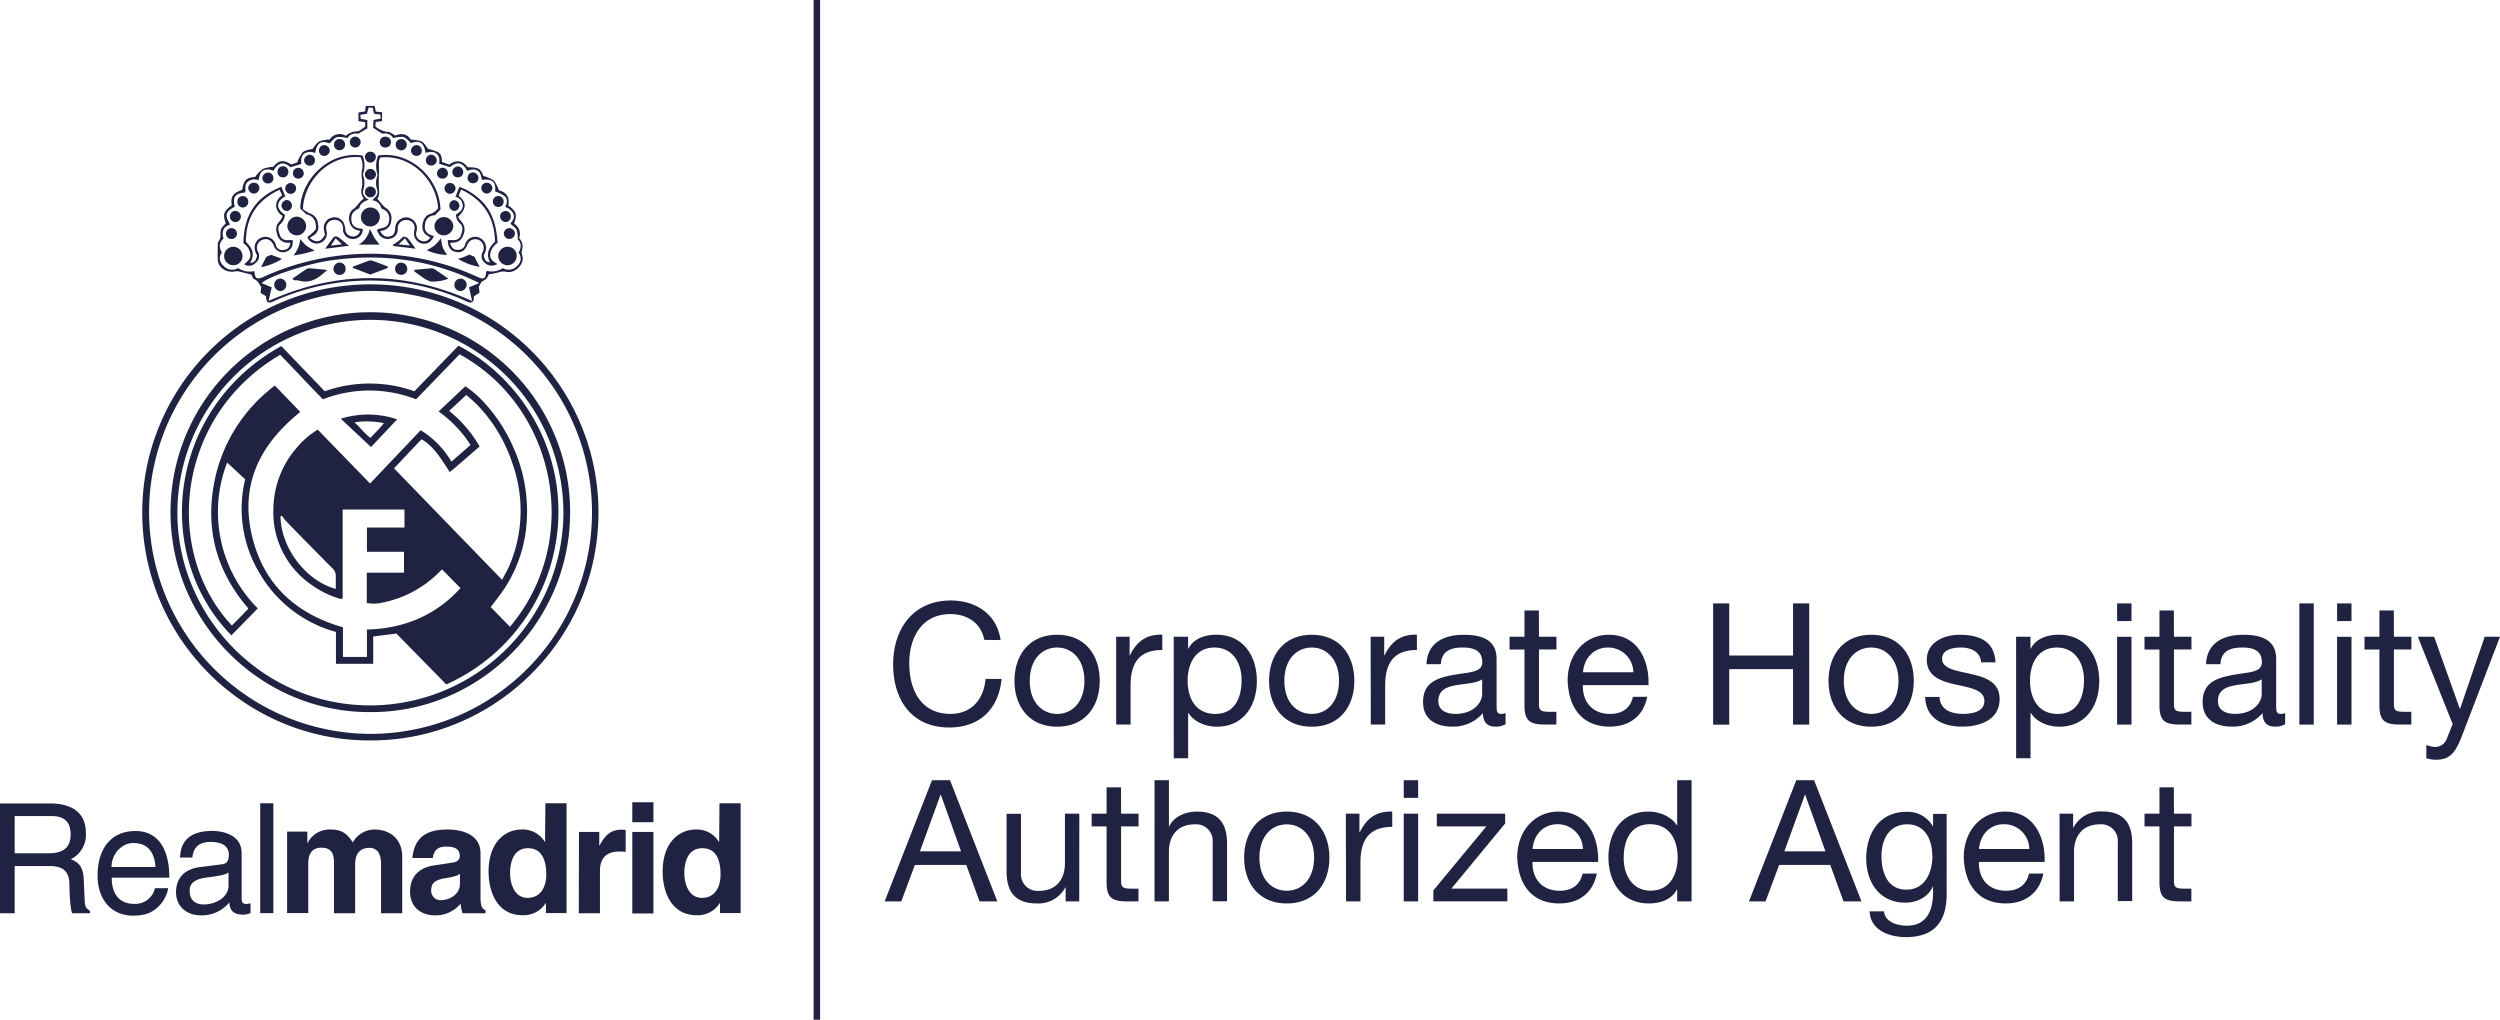 <svg xmlns="http://www.w3.org/2000/svg" id="Laag_1" data-name="Laag 1" viewBox="0 0 694.93 283.46"><defs><style>.cls-1{fill:none;stroke:#202241;stroke-miterlimit:10;stroke-width:1.81px}.cls-2{fill:#202241}</style></defs><path d="M227.06 283.46V0" class="cls-1"/><path d="M273.61 177.87c-.95-4.77-4.77-7.17-9.44-7.17-8 0-11.42 6.6-11.42 13.63 0 7.7 3.4 14.11 11.47 14.11 5.89 0 9.29-4.15 9.72-9.72h4.48c-.85 8.4-6.09 13.5-14.58 13.5-10.48 0-15.57-7.74-15.57-17.56s5.57-17.74 16-17.74c7 0 12.83 3.78 13.87 11ZM293.85 176.45c7.73 0 11.84 5.62 11.84 12.79S301.58 202 293.85 202 282 196.37 282 189.24s4.11-12.79 11.85-12.79Zm0 22c4.2 0 7.59-3.3 7.59-9.2s-3.39-9.25-7.59-9.25-7.6 3.31-7.6 9.25 3.4 9.19 7.6 9.19ZM310.26 177H314v5.14h.09c1.94-3.91 4.63-5.85 9-5.71v4.25c-6.47 0-8.82 3.68-8.82 9.86v10.86h-4ZM326.26 177h4v3.3h.09c1.32-2.69 4.44-3.87 7.79-3.87 7.5 0 11.23 6 11.23 12.84S345.7 202 338.24 202c-2.5 0-6.08-.94-7.88-3.82h-.09v12.6h-4Zm11.32 3c-5.38 0-7.45 4.63-7.45 9.2 0 4.82 2.17 9.25 7.69 9.25s7.31-4.67 7.31-9.43c0-4.59-2.36-9.02-7.55-9.02ZM364.62 176.45c7.74 0 11.84 5.62 11.84 12.79S372.36 202 364.62 202s-11.85-5.61-11.85-12.74 4.11-12.81 11.85-12.81Zm0 22c4.2 0 7.59-3.3 7.59-9.2s-3.39-9.25-7.59-9.25-7.6 3.31-7.6 9.25 3.4 9.19 7.6 9.19ZM381 177h3.77v5.14h.09c1.94-3.91 4.63-5.85 9-5.71v4.25c-6.46 0-8.82 3.68-8.82 9.86v10.86h-4ZM418.5 201.32a5.38 5.38 0 0 1-2.88.66c-2.08 0-3.4-1.13-3.4-3.77a10.82 10.82 0 0 1-8.58 3.77c-4.44 0-8.07-2-8.07-6.84 0-5.52 4.1-6.7 8.25-7.5 4.44-.85 8.21-.57 8.21-3.59 0-3.49-2.87-4.06-5.42-4.06-3.4 0-5.9 1-6.09 4.63h-4c.24-6 4.91-8.17 10.33-8.17 4.39 0 9.16 1 9.16 6.7v12.56c0 1.88 0 2.73 1.27 2.73a3.41 3.41 0 0 0 1.23-.23Zm-6.5-12.5c-1.56 1.13-4.58 1.18-7.27 1.65s-4.91 1.41-4.91 4.39c0 2.64 2.27 3.58 4.72 3.58 5.29 0 7.46-3.3 7.46-5.52ZM427.79 177h4.86v3.54h-4.86v15.15c0 1.84.52 2.17 3 2.17h1.84v3.54h-3.07c-4.15 0-5.8-.85-5.8-5.34v-15.5h-4.15V177h4.15v-7.31h4ZM457.89 193.68c-1.08 5.38-4.95 8.3-10.42 8.3-7.79 0-11.47-5.38-11.71-12.83 0-7.32 4.82-12.7 11.47-12.7 8.64 0 11.28 8.07 11 14H440c-.14 4.25 2.27 8 7.6 8 3.3 0 5.61-1.6 6.32-4.76Zm-3.86-6.8a7 7 0 0 0-7-6.89c-4.2 0-6.71 3.16-7 6.89ZM476.2 167.72h4.48v14.49h17.74v-14.49h4.49v33.7h-4.49V186h-17.74v15.43h-4.48ZM520.13 176.45c7.73 0 11.84 5.62 11.84 12.79S527.86 202 520.13 202s-11.85-5.61-11.85-12.74 4.11-12.81 11.85-12.81Zm0 22c4.2 0 7.59-3.3 7.59-9.2s-3.39-9.25-7.59-9.25-7.6 3.31-7.6 9.25 3.4 9.19 7.6 9.19ZM539.14 193.72c.14 3.59 3.26 4.72 6.56 4.72 2.5 0 5.9-.56 5.9-3.63s-4-3.63-8-4.53-8-2.22-8-6.89c0-4.91 4.86-6.94 9.1-6.94 5.38 0 9.68 1.7 10 7.65h-4c-.29-3.12-3-4.11-5.67-4.11-2.4 0-5.19.66-5.19 3.12 0 2.88 4.25 3.35 8 4.24 4 .9 8 2.22 8 6.94 0 5.8-5.42 7.69-10.38 7.69-5.47 0-10.1-2.22-10.33-8.26ZM560.42 177h4v3.3h.09c1.32-2.69 4.44-3.87 7.79-3.87 7.5 0 11.23 6 11.23 12.84S579.86 202 572.4 202c-2.5 0-6.08-.94-7.88-3.82h-.09v12.6h-4Zm11.32 3c-5.38 0-7.45 4.63-7.45 9.2 0 4.82 2.17 9.25 7.69 9.25s7.31-4.67 7.31-9.43c0-4.59-2.36-9.02-7.55-9.02ZM592.5 172.63h-4v-4.91h4Zm-4 4.39h4v24.4h-4ZM604.3 177h4.86v3.54h-4.86v15.15c0 1.84.52 2.17 3 2.17h1.84v3.54h-3.07c-4.15 0-5.8-.85-5.8-5.34v-15.5h-4.16V177h4.16v-7.31h4ZM635.2 201.32a5.36 5.36 0 0 1-2.88.66c-2.07 0-3.39-1.13-3.39-3.77a10.84 10.84 0 0 1-8.59 3.77c-4.44 0-8.07-2-8.07-6.84 0-5.52 4.1-6.7 8.26-7.5 4.43-.85 8.21-.57 8.21-3.59 0-3.49-2.88-4.06-5.43-4.06-3.4 0-5.9 1-6.09 4.63h-4c.24-6 4.91-8.17 10.34-8.17 4.38 0 9.15 1 9.15 6.7v12.56c0 1.88 0 2.73 1.27 2.73a3.41 3.41 0 0 0 1.23-.23Zm-6.51-12.5c-1.56 1.13-4.58 1.18-7.27 1.65s-4.9 1.41-4.9 4.39c0 2.64 2.26 3.58 4.71 3.58 5.29 0 7.46-3.3 7.46-5.52ZM639.16 167.72h4v33.7h-4ZM653.65 172.63h-4v-4.91h4Zm-4 4.39h4v24.4h-4ZM665.44 177h4.86v3.54h-4.86v15.15c0 1.84.52 2.17 3 2.17h1.84v3.54h-3.07c-4.15 0-5.8-.85-5.8-5.34v-15.5h-4.15V177h4.15v-7.31h4ZM684.31 204.67c-1.84 4.77-3.49 6.51-7.07 6.51a8 8 0 0 1-2.79-.42v-3.68a8.46 8.46 0 0 0 2.36.56 3.46 3.46 0 0 0 3.3-2.21l1.66-4.16-9.68-24.27h4.53l7.13 20h.09l6.84-20h4.25ZM259.07 216.87h5l13.16 33.69h-4.95l-3.68-10.14h-14.29l-3.78 10.14h-4.62Zm-3.35 19.77h11.42l-5.61-15.71h-.1ZM300 250.56h-3.78v-3.87h-.09a8.5 8.5 0 0 1-7.93 4.44c-6.42 0-8.4-3.68-8.4-8.92v-16h4v16.51a4.6 4.6 0 0 0 5 4.91c4.86 0 7.22-3.26 7.22-7.64v-13.82h4ZM311.63 226.17h4.86v3.54h-4.86v15.14c0 1.84.52 2.17 3 2.17h1.84v3.54h-3.06c-4.16 0-5.81-.85-5.81-5.33v-15.52h-4.15v-3.54h4.15v-7.32h4ZM320.93 216.87h4v12.88h.07c1.32-2.92 4.77-4.15 7.69-4.15 6.42 0 8.4 3.68 8.4 8.92v16h-4v-16.47a4.59 4.59 0 0 0-4.95-4.91c-4.86 0-7.22 3.26-7.22 7.64v13.78h-4ZM357.68 225.6c7.74 0 11.85 5.62 11.85 12.79s-4.11 12.74-11.85 12.74-11.84-5.62-11.84-12.74 4.1-12.79 11.84-12.79Zm0 22c4.2 0 7.6-3.3 7.6-9.2s-3.4-9.25-7.6-9.25-7.59 3.3-7.59 9.25 3.39 9.19 7.59 9.19ZM374.1 226.17h3.78v5.14h.12c1.93-3.92 4.62-5.85 9-5.71v4.25c-6.47 0-8.83 3.68-8.83 9.86v10.85h-4ZM394.2 221.78h-4v-4.91h4Zm-4 4.39h4v24.39h-4ZM398.44 247.5l14.73-17.79h-13.78v-3.54h19v2.73L403.45 247H419v3.54h-20.56ZM443.88 242.82c-1.08 5.38-4.95 8.31-10.42 8.31-7.79 0-11.47-5.38-11.71-12.84 0-7.31 4.82-12.69 11.47-12.69 8.63 0 11.28 8.07 11 14H426c-.14 4.25 2.26 8 7.6 8 3.3 0 5.61-1.6 6.32-4.77ZM440 236a7 7 0 0 0-7-6.89c-4.2 0-6.7 3.16-7 6.89ZM470.21 250.56h-4v-3.3h-.09c-1.33 2.69-4.44 3.87-7.79 3.87-7.5 0-11.23-5.95-11.23-12.84s3.68-12.69 11.14-12.69c2.5 0 6.08 1 7.88 3.82h.09v-12.55h4Zm-11.32-3c5.38 0 7.45-4.62 7.45-9.2 0-4.81-2.17-9.25-7.69-9.25s-7.31 4.67-7.31 9.44c0 4.6 2.36 9.04 7.55 9.04ZM499.32 216.87h4.95l13.17 33.69h-5l-3.68-10.14h-14.21l-3.77 10.14h-4.62ZM496 236.64h11.42l-5.62-15.71h-.09ZM541.12 248.49c0 7.92-3.63 12-11.32 12-4.58 0-9.86-1.84-10.1-7.17h4c.19 2.93 3.68 4 6.33 4 5.23 0 7.31-3.77 7.31-9.24v-1.61h-.1c-1.32 3-4.53 4.44-7.59 4.44-7.27 0-10.9-5.71-10.9-12.37 0-5.75 2.83-12.88 11.28-12.88a8 8 0 0 1 7.26 4.06h.05v-3.49h3.77Zm-4-10.62c0-4.29-1.89-8.73-6.94-8.73S523 233.34 523 238c0 4.39 1.61 9.3 6.89 9.3s7.27-4.85 7.27-9.43ZM568 242.82c-1.09 5.38-5 8.31-10.43 8.31-7.78 0-11.46-5.38-11.7-12.84 0-7.31 4.81-12.69 11.47-12.69 8.63 0 11.27 8.07 11 14h-18.25c-.15 4.25 2.26 8 7.59 8 3.31 0 5.62-1.6 6.33-4.77Zm-3.9-6.82a7 7 0 0 0-7-6.89c-4.2 0-6.7 3.16-7 6.89ZM572.5 226.17h3.77V230h.1a8.48 8.48 0 0 1 7.92-4.44c6.42 0 8.4 3.68 8.4 8.92v16h-4v-16.43a4.59 4.59 0 0 0-4.95-4.91c-4.86 0-7.22 3.26-7.22 7.64v13.78h-4ZM604.3 226.17h4.86v3.54h-4.86v15.14c0 1.84.52 2.17 3 2.17h1.84v3.54h-3.07c-4.15 0-5.8-.85-5.8-5.33v-15.52h-4.15v-3.54h4.15v-7.32h4ZM67.17 250v-12.86c0-5.64-6.36-6.17-8.11-6.17-5.4 0-8.85 2.09-9 7.39h3.4c.24-1.71.83-4.28 5-4.33 3.45 0 5.15 1.26 5.15 3.6 0 2.18-1.07 2.52-1.95 2.62l-6.07.78c-6.13.78-6.66 5.15-6.66 7 0 3.84 2.87 6.41 6.9 6.41a9.94 9.94 0 0 0 7.92-3.59c.1 1.7.64 3.4 3.89 3.4a5.83 5.83 0 0 0 2-.44v-2.72a5.89 5.89 0 0 1-1.21.19c-.77 0-1.26-.38-1.26-1.28Zm-3.64-3.79c0 3-3.35 5.2-6.81 5.2-2.77 0-4-1.46-4-3.89 0-2.77 2.91-3.35 4.71-3.59 4.57-.59 5.5-.93 6.08-1.41ZM166.58 235.15v-3.89h-5.64l-.05 22.6h5.88V242.1c0-2.53.87-5.4 5.44-5.4a9.26 9.26 0 0 1 1.71.1v-6.08a9.77 9.77 0 0 0-1.12-.09c-3.6 0-4.91 2.23-6.22 4.52ZM175.76 231.26h5.88v22.65h-5.88zM175.76 223h5.88v5.54h-5.88zM200 223.29l-.1 10.84a7.11 7.11 0 0 0-6.47-3.55c-4.86 0-9.23 3.84-9.23 11.66 0 6.23 2.77 12.16 9.38 12.16a7.25 7.25 0 0 0 6.56-3.46v2.87h5.74v-30.52Zm-4.91 26.29c-3.79 0-4.86-4.18-4.86-6.85 0-3.6 1.26-6.95 5-6.95 4.09 0 5.06 3.69 5.06 7.29.02 3.35-1.44 6.51-5.18 6.51ZM151.51 234.13a7.14 7.14 0 0 0-6.47-3.55c-4.91 0-9.23 3.84-9.23 11.66 0 6.23 2.77 12.16 9.38 12.16a7.26 7.26 0 0 0 6.56-3.46v2.87h5.74v-30.52h-5.89Zm-4.86 15.45c-3.79 0-4.86-4.18-4.86-6.85 0-3.6 1.26-6.95 5-6.95 4 0 5.06 3.69 5.06 7.29 0 3.35-1.46 6.51-5.2 6.51ZM37.67 231c-7.29 0-10.55 5.49-10.55 12.39 0 6.42 3.65 11.13 9.82 11.13 3.5 0 4.91-.87 5.93-1.55a9.53 9.53 0 0 0 3.89-6.08h-3.69a5.61 5.61 0 0 1-5.64 4.37c-4.23 0-6.37-2.67-6.37-7.29h16C47.1 236.12 44 231 37.67 231ZM31 241c0-3.45 2.67-6.66 6.08-6.66 4.47 0 5.93 3.21 6.12 6.66ZM23.53 250.12l-.25-5.54c-.14-4.23-1.89-5-3.59-5.74a7.56 7.56 0 0 0 4.18-7.29c0-6.46-5-8.21-9.92-8.21H0v30.52h4.08v-13.12h9.82c4.91 0 5.4 2.91 5.4 5.44 0 1.17.14 5.83.73 7.68h5v-.68c-1.26-.73-1.46-1.36-1.5-3.06Zm-10-12.93H4.08v-10.35h10.16c2 0 5.4.38 5.4 5.1 0 4.47-3.16 5.25-6.13 5.25ZM104 230.58a6.93 6.93 0 0 0-5.93 3.6c-1.51-2.39-3-3.6-6.22-3.6a6.82 6.82 0 0 0-6.42 3.89v-3.31h-5.62v22.65h5.88v-13.75c0-2.48.88-4.43 3.65-4.43 3.5 0 3.5 2.73 3.5 4.62v13.61h5.88V240.3c0-2.67 1.07-4.62 4-4.62 1.75 0 3.2 1.12 3.2 4.47v13.71h5.89v-15.7c-.01-5.01-3.42-7.58-7.81-7.58ZM72.33 223.29h3.65v30.53h-3.65zM133.57 249.44v-12.25c0-5.59-5.73-6.56-8.94-6.61-4.57 0-9.33 1-10 7.92h5.69c.15-1.31.68-3.16 3.6-3.16 1.55 0 3.89.1 3.89 2.63 0 1.26-1.12 1.7-2 1.8l-5.3.82c-3.75.58-6.52 2.82-6.52 7.24 0 4.67 3.46 6.61 6.81 6.61a9 9 0 0 0 7.24-3.25 11.07 11.07 0 0 0 .54 2.67h6.36V253c-.79-.31-1.37-.89-1.37-3.56Zm-5.73-3.7c0 2.77-2.68 4.43-5.25 4.48a2.59 2.59 0 0 1-2.73-2.73c0-2.48 1.8-3 4-3.4 2.43-.34 3.4-.73 4-1.21Z" class="cls-2"/><g id="ZsVfYp"><path d="M102.9 205.82c-34.21.15-63.09-27.75-63.36-62.92a63.41 63.41 0 1 1 126.82-.9c.22 35.67-28.97 64-63.46 63.82Zm0-1.83a61.56 61.56 0 1 0-61.46-61.59 61.74 61.74 0 0 0 61.44 61.6Z" class="cls-2"/><path d="m80.94 45.72 1.69-.58a10.09 10.09 0 0 1 1.52-2.81c.65-.59 1.75-.67 2.82-1a7.64 7.64 0 0 1 1.7-2 9.93 9.93 0 0 1 3-.57 3.26 3.26 0 0 1 4.47-1 4.66 4.66 0 0 1 3.14-1.26c.72 0 1.4-.77 2.19-1.25l.07-1.28-1.89-.3v-2.4l1.83-.31.2-1.51h2.43l.37 1.56 1.72.2v2.47l-1.75.22-.12 1.23a6.44 6.44 0 0 0 3.56 1.55c.64 0 1.25.6 2 1 1.72-.74 3.3-.48 4.3 1.13a10.24 10.24 0 0 1 3 .52c.75.39 1.21 1.32 1.86 2.08a13.8 13.8 0 0 1 2.69.88c1 .55 1.09 1.7 1.13 2.73l2 .73c1.93-1.44 3.8-1.13 5.14.75 3 0 3.55.33 4.35 2.41a10.38 10.38 0 0 1 2.9 1.26 9.24 9.24 0 0 1 1.4 2.71c2 .61 3.07 1.65 2.64 4.23 2.26 1.68 2.51 2.44 1.58 5.07a3.28 3.28 0 0 1 1.43 4 3.4 3.4 0 0 1 .75 3.5 2.1 2.1 0 0 0 .09 1.21c.86 2.39-1.94 5.24-4.39 4.67a3.85 3.85 0 0 0-2.21.17 19.56 19.56 0 0 1-2.69.5 2.9 2.9 0 0 1-1.67 1.9c-.48.17-.71 1-1.09 1.6l.2 1.61-1.6 1.07a2.77 2.77 0 0 1 0 .72 1 1 0 0 1-1.42.88 4.18 4.18 0 0 1-.76-.31 63.37 63.37 0 0 0-16.18-4.89 66.58 66.58 0 0 0-15.77-.61 65.37 65.37 0 0 0-21.56 5.57c-1.53.69-1.94.38-2.08-1.47l-1.49-.86.16-1.7c-.52-.7-.85-1.66-1.91-2.13-.45-.2-.64-1-.82-1.27-1.27-.33-2.36-.63-3.48-.88a2.92 2.92 0 0 0-1.1 0c-2.2.44-4.62-1-4.75-3.15-.1-1.51 0-3.07 0-4.62 0-.34.32-.68.46-1a2.44 2.44 0 0 0 .28-.88c0-2.22 0-2.22 1.5-3.72-.89-2.33-.7-3.37 1.63-5-.33-2.48.29-3.4 2.91-4.32.46-2.73 1.18-3.41 3.61-3.59A9.76 9.76 0 0 1 73 47a9.47 9.47 0 0 1 2.93-.64c1.4-1.56 2.54-2.25 5.01-.64ZM134 50c-.31-.88-.28-1.94-1.23-2.55s-2-.25-2.93 0c-1.25-2.34-2.74-2.66-4.75-1l-3-.93c.08-.94.21-2-.73-2.78s-2-.47-3.08-.27c-.34-2.66-1.62-3.62-4-2.69-.79-.66-1.4-1.5-2.18-1.72a7.8 7.8 0 0 0-2.79.33 2.53 2.53 0 0 0-2.77-1.24A1 1 0 0 1 106 37c-.73-.46-1.45-.94-2.29-1.49l.13-2.18 2-.37-.11-1.12-1.75-.22-.39-1.7h-1.15l-.44 1.71-1.84.28.12 1.13 1.83.32v2.33c-.7.41-1.26.75-1.83 1.07-.28.16-.61.46-.85.41a2.69 2.69 0 0 0-2.88 1.24 7.85 7.85 0 0 0-2.83-.31c-.79.23-1.38 1.09-2.14 1.74-2.43-.83-3.36-.26-4 2.71a3.07 3.07 0 0 0-3 .15c-1 .77-.86 1.92-.84 2.87l-3 .92c-1.67-1.45-3.22-1.64-4.75 1a3.12 3.12 0 0 0-2.78-.11c-1.05.6-1.09 1.7-1.38 2.73a2.81 2.81 0 0 0-3 .46c-.9.83-.49 1.95-.65 2.91-2.94.38-3.51 1.18-2.94 4-2.35 1.23-3 2.23-1.26 4.92-2 .63-2.4 2.07-1.83 3.92-1.34 1.16-1.3 2.48-.47 3.89a2.5 2.5 0 0 0 .32 3.52 3.23 3.23 0 0 0 4.19.8 5.91 5.91 0 0 0 4.53.83c.12 2.08.68 2.42 2.48 1.63l.6-.28a72 72 0 0 1 38.17-5.61 69.25 69.25 0 0 1 20.8 5.9c1.73.79 2.25.46 2.36-1.44 0-.07.15-.13.29-.25a5.52 5.52 0 0 0 4.36-.78 3.17 3.17 0 0 0 4.06-.72 2.54 2.54 0 0 0 .3-3.57c.86-1.45.8-2.76-.22-3.68a8.67 8.67 0 0 0-.3-2.65c-.32-.67-1.1-1.12-1.72-1.71.49-.78 1.22-1.53.85-2.65a3.44 3.44 0 0 0-2.32-2c.53-1.08.76-2.22-.11-3a11.46 11.46 0 0 0-2.69-1.34c.26-2.21-.49-3.67-3.63-3.21ZM75.53 79.87l-.87 3.79c19-8.47 37.65-8.46 56.57 0-.33-1.46-.58-2.6-.85-3.8l2.84-1.18c-13.2-6.56-27-8.33-41.31-6.29-6.54.93-17.58 4.51-19.14 6.33Z" class="cls-2"/><path d="M103 197.94c-30.35.2-55.65-24.9-55.6-55.61a55.54 55.54 0 0 1 111.08 0c.03 30.85-25.33 55.77-55.48 55.61Zm53.61-55.5a53.65 53.65 0 1 0-107.29 1.15c.57 28.58 24.44 53.13 54.77 52.48a53.82 53.82 0 0 0 52.53-53.63ZM105.14 43.22c9.11-1.36 17.06 6.49 17.3 15l-1.53 1.62a2.71 2.71 0 0 0-2.77 2.58c-.33 2 .83 2.8 2.48 3.17-.68 1.66-1.9 2.39-3.23 2.11a2.82 2.82 0 0 1-2.28-3.14c0-.38.14-.76.14-1.14a2.22 2.22 0 0 0-2.14-2.27 2.34 2.34 0 0 0-2.55 2v.49a2.56 2.56 0 0 1-2 2.68 2.85 2.85 0 0 1-3.19-1.15 11.56 11.56 0 0 1-.63-1.27 7.29 7.29 0 0 1 1.11-.42c1.59-.33 2.1-.79 2.3-2.14a2.79 2.79 0 0 0-1.66-3.19c-.15-.07-.29-.16-.49-.27a2.86 2.86 0 0 0-2.52-2.21c.33-.35.52-.58.74-.78a2 2 0 0 0 .6-2.25 5.5 5.5 0 0 1 0-3.54 1.62 1.62 0 0 0 0-1 7.45 7.45 0 0 1 .32-4.88Zm16.65 14.63c-.61-8.24-7.92-15-16.08-14.06a4.09 4.09 0 0 0-.4 1.21c.1 2.28-.07 4.56 0 6.81.06 1.27.3 2.43-.42 3.41.53.64.93 1.16 1.37 1.64a4.51 4.51 0 0 0 .91.89 3.29 3.29 0 0 1 1.59 3.52 3 3 0 0 1-2.54 2.85c-.18 0-.36.11-.57.18.84 1.32 1.63 1.69 2.76 1.39 1-.25 1.36-.85 1.44-2.23a3 3 0 0 1 1.65-2.66 2.84 2.84 0 0 1 3.12.2 3 3 0 0 1 1.15 3.36 2 2 0 0 0 1.23 2.52c1 .44 1.8.2 2.64-.85-.37-.23-.74-.45-1.1-.69-2.06-1.39-1-5.28.85-5.79a4.26 4.26 0 0 0 2.4-1.7ZM100.77 43.23a7.2 7.2 0 0 1 .22 4.9 1.28 1.28 0 0 0 0 .82 6.28 6.28 0 0 1 0 3.86c-.35 1.17.35 2 1.49 2.74-1.45.43-2.39 1.11-2.64 2.34-1.75.86-2.24 1.63-2.17 3.18.09 2 1.53 2.44 3.15 2.55a2.63 2.63 0 0 1-2.46 2.8 2.77 2.77 0 0 1-3-2.21v-1a2.31 2.31 0 0 0-2.5-2.1 2.22 2.22 0 0 0-2.19 2.39 7.5 7.5 0 0 0 .11.81 2.72 2.72 0 0 1-2 3.28 2.75 2.75 0 0 1-3.35-1.68 15.14 15.14 0 0 0 2.24-2c.29-.39.16-1.18.06-1.76a3.1 3.1 0 0 0-2.56-2.57L83.47 58c.07-7.67 7.68-16.19 17.3-14.77Zm-10.44 22a12.21 12.21 0 0 1-.32-1.7 2.9 2.9 0 0 1 2.11-3 2.93 2.93 0 0 1 3.32 1.22 5.5 5.5 0 0 1 .54 2 2 2 0 0 0 1.83 1.94 1.9 1.9 0 0 0 2.26-1.51c-.32-.08-.64-.15-.95-.25-2.46-.81-2.71-4.53-1-5.72 1.22-.85 1.75-2.19 3-3a3.38 3.38 0 0 1-.5-3.19 8.38 8.38 0 0 0-.05-2.59 7.72 7.72 0 0 1 0-1.92 5.3 5.3 0 0 0-.34-3.8c-9.81-.88-16 7.89-16 14.42a8.06 8.06 0 0 0 1.9 1.19 3.26 3.26 0 0 1 2.27 2.98 2.81 2.81 0 0 1-1.4 3.25c-.3.17-.57.41-.88.63 1.88 1.43 3.1 1.13 4.21-.94ZM138.3 73.39c-1.64.77-2.68.48-3.58-.4a2.29 2.29 0 0 1-.51-3 2.45 2.45 0 0 0-1.33-3.38 2.37 2.37 0 0 0-3 1.5c-.71 1.66-1.74 2.25-3.29 1.9-1.38-.32-2.11-1.38-2.11-3.28h1.41a2 2 0 0 0 2.28-1.49c.38-1.12.69-2.33-.37-3.2a3.21 3.21 0 0 1-1.05-2.4c.92-.62 2-1.29 1.86-2.62a2.47 2.47 0 0 0-2-2.31l1.05-2.71c1.68.25 5.22 2.57 7 4.72 2.6 3.1 3.38 6.82 3.65 10.8a4.51 4.51 0 0 0-2 2.88c-.31 1.41.52 2.25 1.99 2.99Zm-10.81-19c2.28 1.9 2.26 3.55-.17 5.88a7.37 7.37 0 0 0 .85 1.24 3.34 3.34 0 0 1 .62 3.81 2.83 2.83 0 0 1-2.79 2.1 7.82 7.82 0 0 0-.92.13c.55 1.48 1.08 1.91 2.22 1.9a1.92 1.92 0 0 0 2-1.54 2.91 2.91 0 0 1 4-1.82 3.05 3.05 0 0 1 1.57 4c-.13.35-.31.69-.44 1 .55 1.57.55 1.57 1.84 1.86-1.41-2.41-.24-4.19 1.33-5.8-.14-6.82-3.32-11.58-9.42-14.46ZM81.36 66.74c.18 1.71-.52 2.86-1.9 3.25a2.64 2.64 0 0 1-3.37-1.77c-.64-1.51-1.81-2.09-3.13-1.56A2.3 2.3 0 0 0 71.73 70a2.36 2.36 0 0 1-.59 3 2.53 2.53 0 0 1-3.25.49c.84-.89 2-1.51 1.69-3a4.25 4.25 0 0 0-1.91-2.87c.09-8.12 3.72-13 10.53-15.69l1.11 2.62c-2.66 1.52-2.62 3.48-.13 5.12A3.56 3.56 0 0 1 78 62.23c-1 .82-.58 2-.22 3.07a2 2 0 0 0 2.15 1.45c.48-.02.96-.01 1.43-.01Zm-3.65-14c-6.14 2.93-9.26 7.32-9.37 14.43 1.65 1.74 2.72 3.32 1.15 6 1.43-.42 1.44-.44 2-2.08a7.11 7.11 0 0 1-.5-1.15A3 3 0 1 1 76.66 68a1.79 1.79 0 0 0 2.21 1.47c1.09-.1 1.53-.55 1.87-1.9a1.65 1.65 0 0 0-.47-.1 2.93 2.93 0 0 1-3.16-2.12c-.49-1.43-.55-2.78.71-3.93a5.06 5.06 0 0 0 .76-1.42 3.36 3.36 0 0 1-1.83-2.94 3.4 3.4 0 0 1 1.69-2.75Z" class="cls-2"/><path d="M126 62.78a2.69 2.69 0 0 1-2.62 2.65 2.63 2.63 0 0 1-2.61-2.63 2.62 2.62 0 0 1 5.23 0ZM82.43 60.2a2.75 2.75 0 0 1 2.67 2.61 2.66 2.66 0 0 1-2.46 2.62 2.71 2.71 0 0 1-2.77-2.49 2.77 2.77 0 0 1 2.56-2.74ZM105.58 60.22a2.63 2.63 0 1 1-2.69-2.54 2.6 2.6 0 0 1 2.69 2.54ZM143.62 71.23a2.56 2.56 0 1 1-2.53-2.63 2.46 2.46 0 0 1 2.53 2.63ZM67.41 71.17a2.51 2.51 0 0 1-2.62 2.55 2.56 2.56 0 1 1 2.62-2.55ZM87.49 69.64A29.82 29.82 0 0 1 81.55 71a7.77 7.77 0 0 0 1.89-4.58 17.39 17.39 0 0 0 1.68 1.84 18 18 0 0 0 2.37 1.38ZM122.57 66.22c.39 2.62.39 2.62 1.71 4.64a14.1 14.1 0 0 1-5.65-1.31 17.15 17.15 0 0 0 2.2-1.35 16.81 16.81 0 0 0 1.74-1.98ZM105.56 68h-5.88a6.4 6.4 0 0 0 3.13-4.39c.54 1.05.87 1.83 1.31 2.53s.99 1.3 1.44 1.86ZM72.59 74.2 74 71.42l1.32-.59 3 1.06c-.57.76-4.42 2.32-5.73 2.31ZM130.52 70.79l1.38.59 1.41 2.8a16.48 16.48 0 0 1-6-2.23c.6-.18 1.09-.31 1.57-.49s1.05-.46 1.64-.67ZM90.36 69.15c.86-1.17 1.48-2.05 2.14-2.9a1 1 0 0 1 1.5-.32c1 .68 1.82 1.46 3 2.39Zm4.7-1.24-1.76-1.65-1.33 2ZM115.53 69.13l-6.25-.76-.12-.29c.5-.33 1-.63 1.5-1s.89-.8 1.5-1.35c.33.12.89.17 1.16.47.74.8 1.36 1.8 2.21 2.93Zm-4.72-1.2 3.13.31-1.38-2ZM102.88 46.94a1.67 1.67 0 0 1 1.64 1.5 1.56 1.56 0 0 1-1.4 1.53 1.51 1.51 0 0 1-1.7-1.37 1.62 1.62 0 0 1 1.46-1.66ZM113.06 40.34a1.55 1.55 0 0 1-1.64 1.46 1.57 1.57 0 0 1-1.42-1.52 1.54 1.54 0 1 1 3.07.06ZM143.13 64.92a1.57 1.57 0 0 1-1.63 1.51 1.55 1.55 0 0 1-1.45-1.52 1.54 1.54 0 0 1 1.62-1.49 1.57 1.57 0 0 1 1.46 1.5ZM140.53 58.64a1.49 1.49 0 0 1 1.47 1.67 1.52 1.52 0 0 1-1.54 1.42A1.66 1.66 0 0 1 139 60a1.61 1.61 0 0 1 1.53-1.36ZM127.71 57.14a1.51 1.51 0 0 1-1.44 1.5 1.52 1.52 0 0 1-.16-3 1.6 1.6 0 0 1 1.6 1.5ZM138.52 54.49A1.45 1.45 0 0 1 140 56a1.49 1.49 0 0 1-1.55 1.55A1.54 1.54 0 0 1 137 56a1.5 1.5 0 0 1 1.52-1.51ZM69 56a1.51 1.51 0 1 1-3 0 1.46 1.46 0 0 1 1.43-1.49A1.49 1.49 0 0 1 69 56ZM135.34 53.82a1.62 1.62 0 0 1-1.55-1.6 1.48 1.48 0 0 1 1.51-1.42 1.53 1.53 0 0 1 1.57 1.39 1.65 1.65 0 0 1-1.53 1.63ZM80.82 50.87a1.51 1.51 0 1 1-1.53 1.43 1.54 1.54 0 0 1 1.53-1.43ZM70.61 50.8a1.45 1.45 0 0 1 1.5 1.43 1.62 1.62 0 0 1-1.56 1.59A1.66 1.66 0 0 1 69 52.34a1.52 1.52 0 0 1 1.61-1.54ZM95.92 40.32a1.53 1.53 0 0 1-1.64 1.44 1.5 1.5 0 0 1-1.43-1.47 1.54 1.54 0 1 1 3.07 0ZM78.68 49.31a1.47 1.47 0 0 1-1.53-1.4 1.51 1.51 0 1 1 3-.06 1.47 1.47 0 0 1-1.47 1.46ZM102.92 42.17a1.52 1.52 0 0 1 1.57 1.37 1.66 1.66 0 0 1-1.49 1.67 1.61 1.61 0 0 1-1.56-1.58 1.46 1.46 0 0 1 1.48-1.46ZM65.87 65a1.54 1.54 0 0 1-1.68 1.44 1.51 1.51 0 0 1-1.38-1.55 1.53 1.53 0 0 1 3.06.11ZM65.41 58.63a1.55 1.55 0 0 1 0 3.1 1.55 1.55 0 0 1-1.51-1.61 1.52 1.52 0 0 1 1.51-1.49ZM79.74 55.59a1.54 1.54 0 0 1 0 3.07 1.58 1.58 0 0 1-1.5-1.46 1.64 1.64 0 0 1 1.5-1.61ZM104.49 53.28a1.53 1.53 0 0 1-3.06.11 1.51 1.51 0 0 1 1.39-1.54 1.54 1.54 0 0 1 1.67 1.43ZM126.63 52.38a1.6 1.6 0 0 1-1.64 1.5 1.58 1.58 0 0 1-1.43-1.52 1.52 1.52 0 0 1 1.62-1.49 1.54 1.54 0 0 1 1.45 1.51ZM86 43a1.55 1.55 0 0 1 1.54 1.58 1.4 1.4 0 0 1-1.42 1.48 1.59 1.59 0 0 1-1.6-1.53A1.74 1.74 0 0 1 86 43ZM123 46.62a1.52 1.52 0 0 1 1.5 1.43 1.43 1.43 0 0 1-1.5 1.59 1.48 1.48 0 0 1-1.54-1.37 1.66 1.66 0 0 1 1.54-1.65ZM128.76 47.77a1.44 1.44 0 0 1-1.4 1.52 1.48 1.48 0 0 1-1.63-1.46 1.59 1.59 0 0 1 1.58-1.56 1.52 1.52 0 0 1 1.45 1.5ZM118.4 44.48a1.51 1.51 0 0 1 1.48-1.48 1.68 1.68 0 0 1 1.54 1.62 1.53 1.53 0 0 1-1.71 1.38 1.34 1.34 0 0 1-1.31-1.52ZM117.26 41.82a1.42 1.42 0 0 1-1.38 1.51 1.52 1.52 0 0 1-1.64-1.46 1.61 1.61 0 0 1 1.58-1.54 1.53 1.53 0 0 1 1.44 1.49ZM91.66 41.76a1.54 1.54 0 0 1-1.35 1.57 1.44 1.44 0 0 1-1.64-1.4 1.5 1.5 0 0 1 1.3-1.6 1.61 1.61 0 0 1 1.69 1.43ZM133 49.5a1.5 1.5 0 0 1-1.66 1.44 1.45 1.45 0 0 1-1.36-1.55 1.5 1.5 0 0 1 1.47-1.47A1.58 1.58 0 0 1 133 49.5ZM76 49.42A1.46 1.46 0 0 1 74.4 51a1.52 1.52 0 0 1-1.46-1.48 1.61 1.61 0 0 1 1.58-1.56A1.5 1.5 0 0 1 76 49.42ZM84.45 48.17A1.49 1.49 0 0 1 83 49.64a1.42 1.42 0 0 1-1.56-1.5 1.48 1.48 0 0 1 1.41-1.5 1.61 1.61 0 0 1 1.6 1.53ZM108.67 39.54a1.47 1.47 0 0 1-1.43 1.46 1.51 1.51 0 1 1 0-3 1.47 1.47 0 0 1 1.43 1.54ZM100.26 39.66A1.56 1.56 0 0 1 98.51 41a1.51 1.51 0 0 1 .49-3 1.63 1.63 0 0 1 1.26 1.66ZM107.91 74.13c-.22.29-.27.42-.35.45l-4.63 1.74-4.85-1.85v-.34c1.55-.58 3.1-1.18 4.67-1.72a1.66 1.66 0 0 1 .94.13c1.37.46 2.74 1.03 4.22 1.59ZM81.27 77.47c1.31-.9 2.56-1.78 3.83-2.62a1.52 1.52 0 0 1 .91-.27c1.57.11 3.12.27 5 .46l-1.19 1c-2 1.75-4.15 2.78-6.87 1.92-.48-.12-1.15.18-1.68-.49ZM115.22 75c1.51-.13 3-.29 4.54-.39a1.82 1.82 0 0 1 1.08.25c1.28.83 2.51 1.71 3.82 2.62a13.08 13.08 0 0 1-4.87.8 7.75 7.75 0 0 1-2.15-1.08c-.86-.55-1.67-1.19-2.5-1.79ZM79.59 79.18A1.72 1.72 0 0 1 78 80.91a1.8 1.8 0 0 1-1.78-1.75 1.78 1.78 0 0 1 1.63-1.73 1.75 1.75 0 0 1 1.74 1.75ZM126.32 79.11a1.7 1.7 0 0 1 1.68-1.66 1.72 1.72 0 0 1 1.72 1.79A1.81 1.81 0 0 1 128 80.9a1.68 1.68 0 0 1-1.68-1.79ZM111.47 76.39a1.59 1.59 0 0 1-1.64-1.68 1.65 1.65 0 0 1 1.65-1.7 1.71 1.71 0 0 1 1.73 1.79 1.63 1.63 0 0 1-1.74 1.59ZM96.07 74.75a1.6 1.6 0 0 1-1.64 1.65 1.62 1.62 0 0 1-1.73-1.72A1.73 1.73 0 0 1 94.52 73a1.66 1.66 0 0 1 1.55 1.75ZM68.15 133.23l-5-4.66a38 38 0 0 0 8.51 40.55l-7.35 7.49C41.9 153.67 47.19 113.21 78.2 96.2l12.07 12.56a37.2 37.2 0 0 1 24.92 0l12.23-12.65c14.59 7.36 27.82 24.56 27.81 46.14a52.68 52.68 0 0 1-31.17 48c-4.6-4.69-9.25-9.42-13.87-14.14l-6.45.82v7.59H93.38v-8.86a35.31 35.31 0 0 1-21.14-16.18 34.7 34.7 0 0 1-4.09-26.25Zm34.72 1.17 14.06-14.81a25 25 0 0 1 8.55 8.74l5.31-4.64a33.63 33.63 0 0 0-8.87-9.31l7.42-7a27 27 0 0 1 5.14 4.41 44.49 44.49 0 0 1 8.05 12.2 43.42 43.42 0 0 1 3.61 23.81 38.2 38.2 0 0 1-7.83 18.45l-1.9 2.5 5.34 5.48c20.47-24.33 12.59-61.23-14-75.74L115.65 111a35.57 35.57 0 0 0-25.9 0c-2.07-2.14-4.07-4.19-6-6.25s-3.93-4.11-5.85-6.13c-29 16.93-32.7 54.64-13.45 75.25l2.3-2.32c.77-.78 1.52-1.56 2.21-2.27a1.25 1.25 0 0 0-.08-.32c-.13-.17-.28-.34-.42-.51-8.26-9.88-11.29-21.18-9-33.85a44.11 44.11 0 0 1 15.51-26.3c.44-.38.92-.73 1.43-1.12l7.07 7.33c-10.9 8.74-16.64 19.64-13.59 33.7 3 13.76 11.88 22.26 25.45 26.16v8.23H102V175c10.45-.3 19.16-4 26-11.52l-5.11-5.19a2.36 2.36 0 0 0-.21.16l-.59.58a30.58 30.58 0 0 1-16.22 8.56 9.25 9.25 0 0 1-3.92 0V159.19h10.35v-5.81H102v-6.75h10.43v-5H95.25v24.71a2.29 2.29 0 0 1-.5.15 5.79 5.79 0 0 1-.63-.17 25.93 25.93 0 0 1-7.5-3.73A24.39 24.39 0 0 1 76 141.34a26.21 26.21 0 0 1 6.59-17 22.56 22.56 0 0 1 5.73-4.91Zm22.13-3.17c-3.44-5.54-5.28-7.68-7.84-9.12l-7.64 8.07 30.05 31c.69-1.36 1.42-2.58 2-3.87a39.1 39.1 0 0 0 .87-28.49 42.1 42.1 0 0 0-9.88-16.37c-1-1-2.09-1.91-2.94-2.67l-4.77 4.44a34.81 34.81 0 0 1 8.47 9.89l-7.07 6.12Zm-46.63 12.08-.4.25c.19 9.25 7.56 18.12 15.37 20.13v-3.47a2.82 2.82 0 0 0-1-2.31q-6.57-6.6-13.05-13.28a11.57 11.57 0 0 1-.92-1.32Z" class="cls-2"/><path d="M94.73 116.39a25.41 25.41 0 0 1 15.67.17l-7.27 7.71Zm3.82 1c1.63 1.53 2.79 3.08 4.41 4.33 1.26-1.37 2.56-2.55 3.75-4.11a24.45 24.45 0 0 0-8.16-.23Z" class="cls-2"/></g></svg>